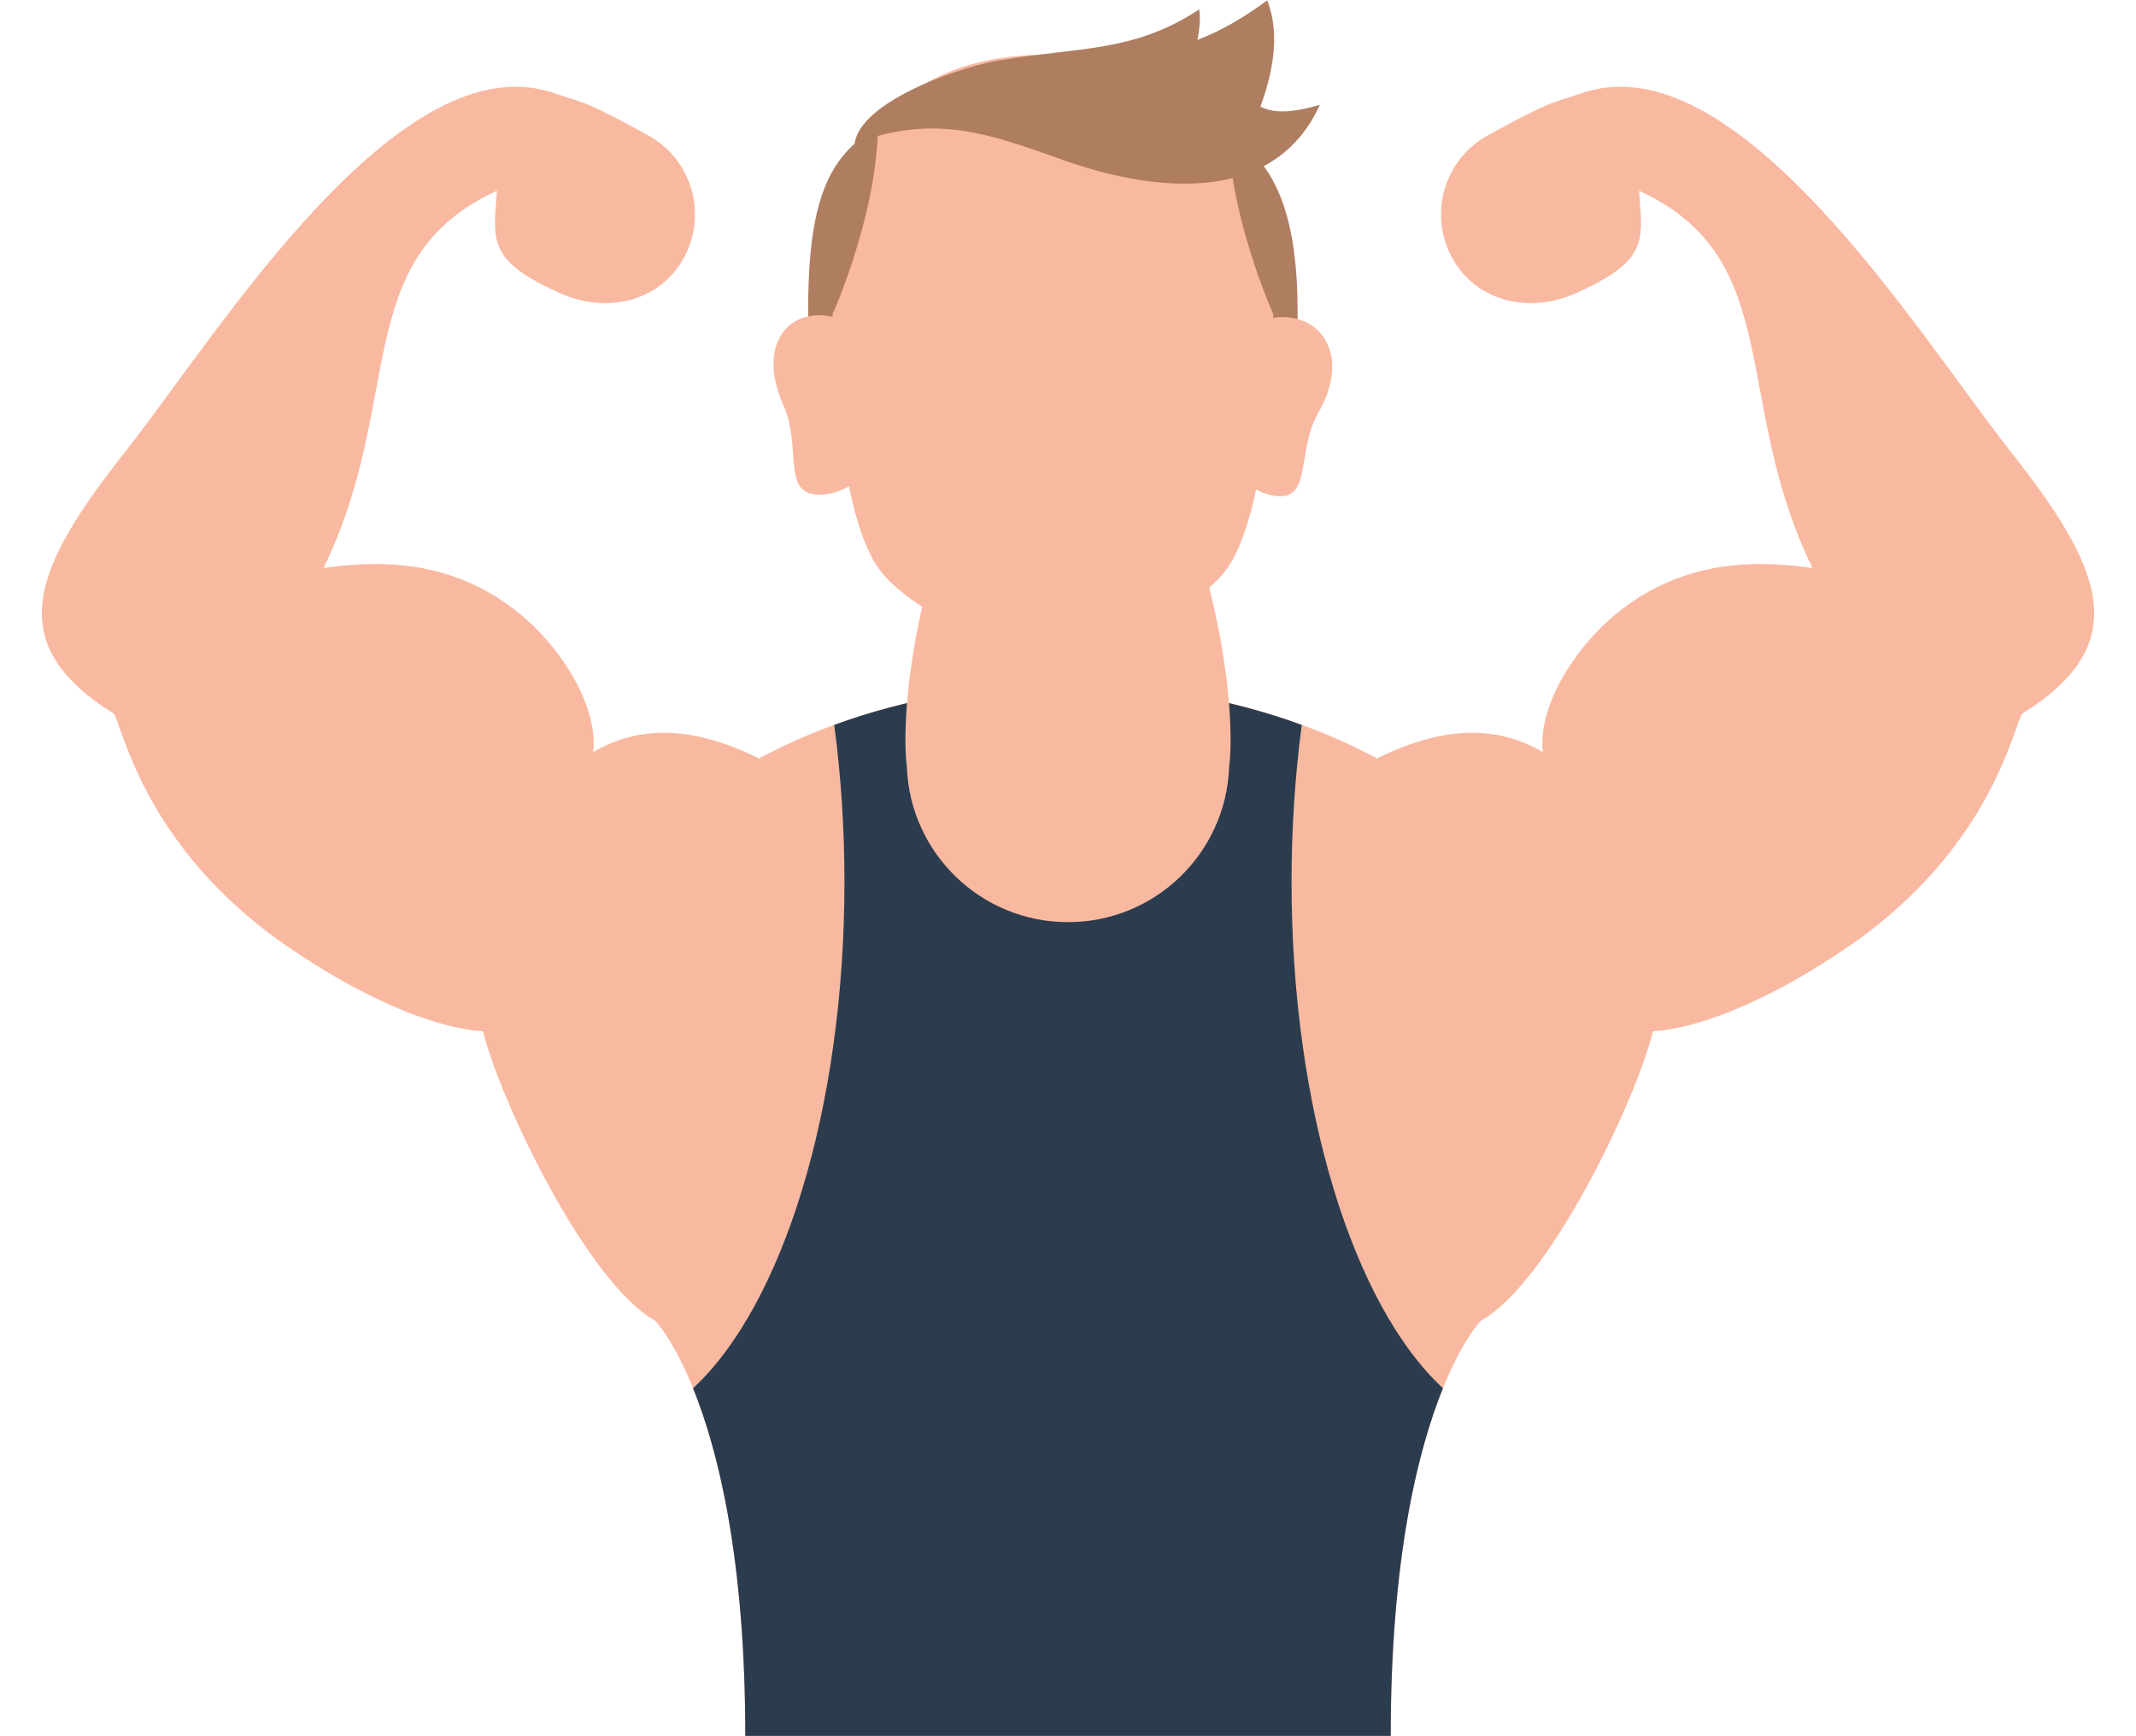 <?xml version="1.0" encoding="UTF-8"?><svg xmlns="http://www.w3.org/2000/svg" xmlns:xlink="http://www.w3.org/1999/xlink" height="240.9" preserveAspectRatio="xMidYMid meet" version="1.1" viewBox="64.4 92.1 296.4 240.9" width="296.4" zoomAndPan="magnify">
 <g id="surface1">
  <g id="change1_1"><path d="m81.867 154.67c12.633-16.01 38.013-57.412 59.723-49.55 0.02 0.01 0.04 0.02 0.06 0.02 0.01 0.01 0.03 0.02 0.05 0.02 3.73 1.25 3.97 0.95 12.64 5.72 6.07 3.34 8.28 10.96 4.94 17.03s-10.7 7.74-17.03 4.94c-10.21-4.53-9.43-7.27-8.89-14.28-20.49 9.41-12.69 29.07-24.07 52.36 7.87-1.12 17.79-1.22 27.03 6.18 6.25 5.01 11.17 13.4 10.38 19.37 7.33-4.32 16.57-3.91 29.52 4.66 2.24 1.48 5.61 2.82 8.87 4.27l-30.65 55.66c-1.67-0.62 2.52 15.22 0.9 14.32-9.43-5.18-21.53-30.47-23.91-40.16-7.3-0.55-16.81-4.8-26.6-11.41-21.049-14.19-23.553-32-24.744-32.75-15.68-9.78-10.875-20.36 1.781-36.4" fill="#f9b9a1"/></g>
  <g id="change1_2"><path d="m343.33 154.67c-12.63-16.01-38.01-57.412-59.72-49.55-0.02 0.01-0.04 0.02-0.06 0.02-0.01 0.01-0.03 0.02-0.05 0.02-3.73 1.25-3.97 0.95-12.64 5.72-6.07 3.34-8.28 10.96-4.94 17.03s10.7 7.74 17.03 4.94c10.21-4.53 9.43-7.27 8.89-14.28 20.49 9.41 12.69 29.07 24.07 52.36-7.87-1.12-17.79-1.22-27.03 6.18-6.24 5.01-11.17 13.4-10.38 19.37-7.33-4.32-16.57-3.91-29.52 4.66-2.24 1.48-5.61 2.82-8.87 4.27l30.65 55.66c1.67-0.62-2.5 15.22-0.89 14.33 9.43-5.19 21.52-30.48 23.9-40.17 7.3-0.55 16.81-4.8 26.6-11.41 21.05-14.19 23.55-32 24.75-32.75 15.67-9.78 10.87-20.36-1.79-36.4" fill="#f9b9a1"/></g>
  <g id="change1_3"><path d="m285.95 241.45c0-30.02-32.84-54.35-73.35-54.35s-73.34 24.33-73.34 54.35c0 12.85 6.03 24.64 16.08 33.94l-0.01 0.01s12.49 12.8 12.49 57.65h89.56c0-44.85 12.49-57.65 12.49-57.65l-0.01-0.01c10.05-9.3 16.09-21.09 16.09-33.94" fill="#f9b9a1"/></g>
  <g id="change2_1"><path d="m243.62 214.48c0-7.57 0.5-14.87 1.42-21.78-9.78-3.58-20.79-5.6-32.44-5.6s-22.66 2.02-32.44 5.6c0.92 6.91 1.42 14.21 1.42 21.78 0 31.7-8.68 58.87-21.01 70.27 3.42 8.45 7.25 23.45 7.25 48.3h89.56c0-24.85 3.83-39.85 7.25-48.3-12.33-11.4-21.01-38.57-21.01-70.27" fill="#2b3c4e"/></g>
  <g id="change1_4"><path d="m233.66 180.31c-1.5-8.07-3.76-15-5.89-18.66v-3.04h-30.34v3.04c-2.13 3.66-4.39 10.59-5.89 18.66-1.38 7.44-1.79 14.12-1.3 18.29 0.48 11.94 10.3 21.47 22.36 21.47s21.88-9.53 22.36-21.46c0.49-4.17 0.08-10.86-1.3-18.3" fill="#f9b9a1"/></g>
  <g id="change3_1"><path d="m244.14 144.27c0.31-5.23 0.32-8.89 0.32-8.89 0-23.47-9.26-29.24-33.96-29.24-27.82 0-33.96 5.77-33.96 29.24 0 0 0.02 3.66 0.32 8.89h67.28" fill="#af7d5f"/></g>
  <g id="change1_5"><path d="m187.76 148.29c0 6.87-4.33 12.45-9.67 12.45-5.33 0-2.35-6.49-5-12.45-3.23-7.22-0.33-12.44 5-12.44 5.34 0 9.67 5.57 9.67 12.44" fill="#f9b9a1"/></g>
  <g id="change1_6"><path d="m232.8 147.09c-0.62 6.83 3.18 13.02 8.48 13.81 5.3 0.8 2.92-6.09 6.1-11.61 3.85-6.69 1.44-12.31-3.86-13.11s-10.1 4.09-10.72 10.91" fill="#f9b9a1"/></g>
  <g id="change1_7"><path d="m210.5 99.648c-25.05 0-30.57 16.152-30.57 36.062 0 0 0.14 26.49 6.41 35.31 4.12 5.79 17.75 12 24.16 12s20.04-6.21 24.16-12c6.27-8.82 6.42-35.31 6.42-35.31 0-19.91-8.35-36.062-30.58-36.062" fill="#f9b9a1"/></g>
  <g id="change3_2"><path d="m247.55 106.64c-2.59 0.75-5.89 1.5-8.25 0.25 1.65-4.5 2.83-9.995 0.94-14.745-3.06 2.25-5.9 4-9.67 5.5 0.23-1.25 0.47-3 0.23-4.25-8.96 6-16.98 5.25-27.12 6.995-4.48 0.5-20.49 5.56-20.73 12.06-1.97 2.89-3.95 9.25-3.02 23.26 0 0 5.75-12.76 6.26-24.74 9.79-2.67 17.01 0.26 26.69 3.67 6.9 2.34 15.41 4 22.56 2.17 1.61 9.95 5.65 18.9 5.65 18.9 0.7-10.54-0.25-16.75-1.61-20.41 3.34-1.7 6.16-4.45 8.07-8.66" fill="#af7d5f"/></g>
 </g>
</svg>